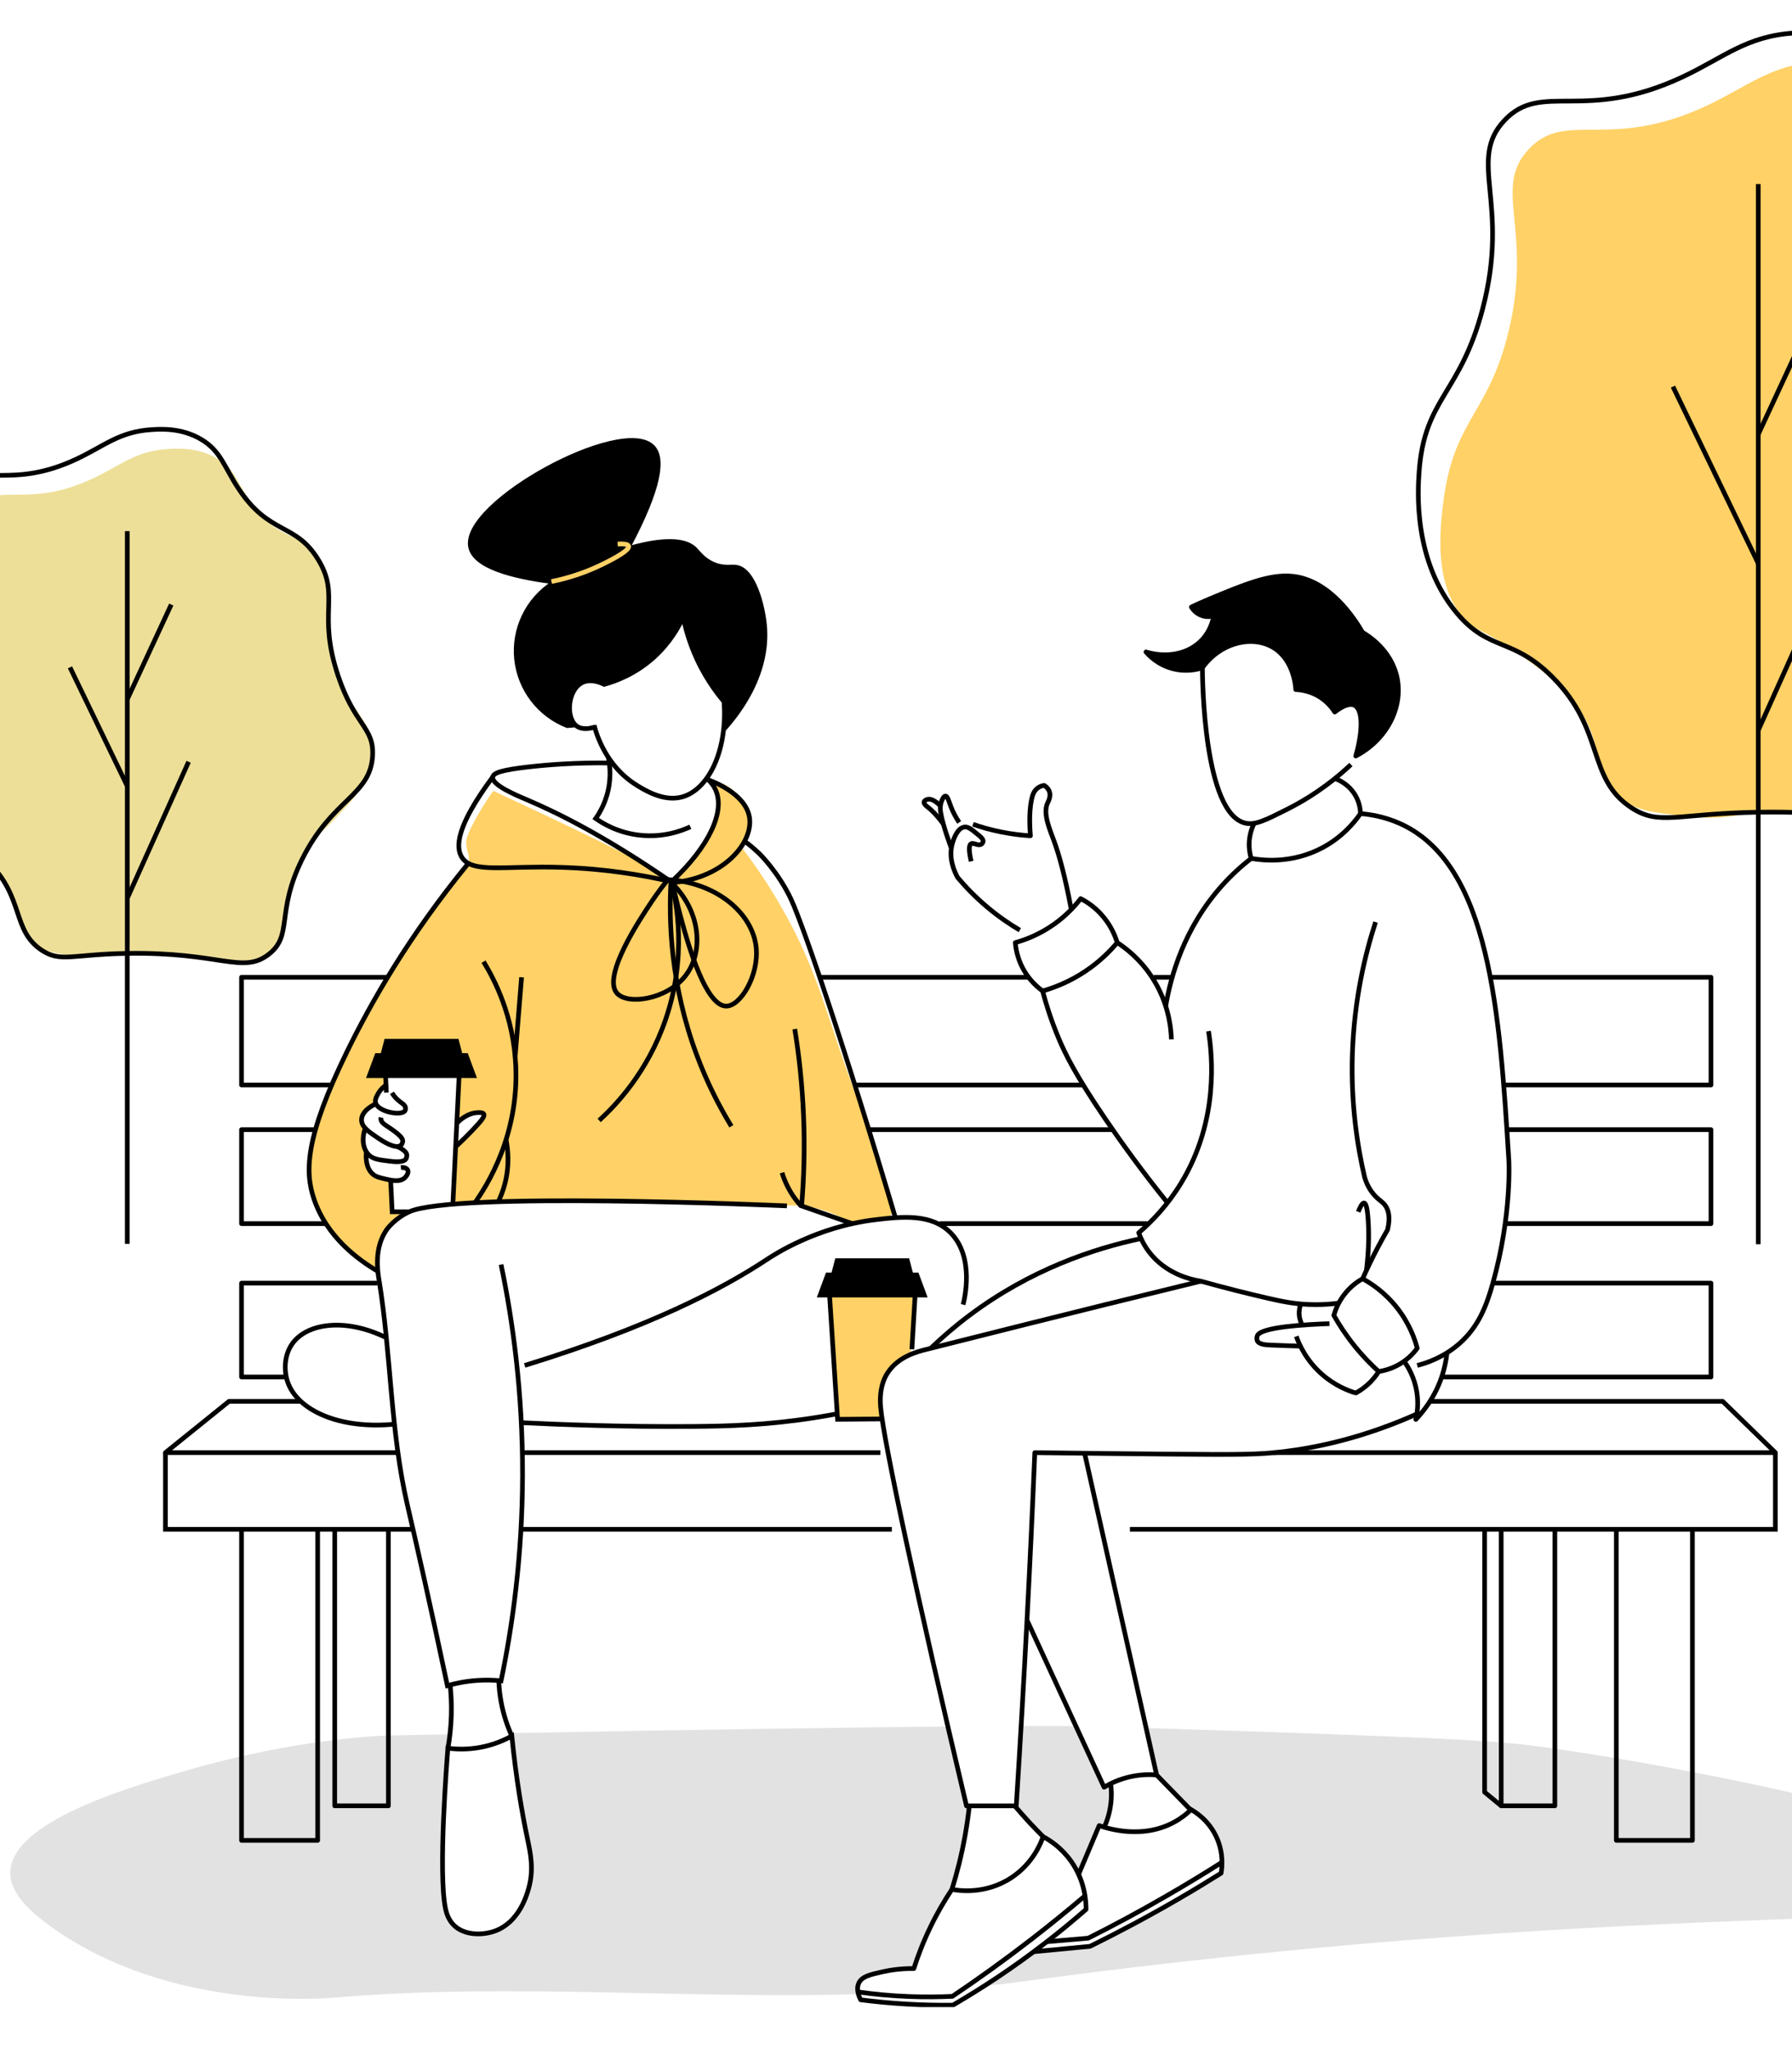 <?xml version="1.0" encoding="UTF-8"?> <svg xmlns="http://www.w3.org/2000/svg" width="349" height="399" viewBox="0 0 349 399" fill="none"><g clip-path="url(#clip0_1084_3286)"><path d="M80.865 235.489C81.338 235.321 81.797 235.176 82.233 235.037C81.797 235.154 81.36 235.292 80.873 235.482C80.865 235.489 80.865 235.489 80.865 235.489Z" fill="#FFD166"></path><path d="M173.054 232.625C172.18 230 171.706 227.243 170.752 224.639C169.645 221.627 168.712 218.55 167.562 215.545C161.195 198.91 160.022 191.282 153.787 179.547C151.879 175.952 148.856 170.774 144.354 164.874C144.769 164.225 146.561 161.235 145.549 157.924C144.434 154.278 140.428 151.9 139.554 152.52C139.335 152.673 139.32 153.023 139.299 153.672C139.255 155.007 139.699 155.773 139.896 156.575C140.216 157.873 139.83 158.952 139.255 160.564C138.84 161.716 138.228 162.635 136.99 164.466C136.225 165.603 135.649 166.325 134.506 167.777C134.506 167.777 133.77 168.71 132.247 170.234C131.548 170.935 131.184 171.248 130.681 171.307C129.662 171.43 128.78 170.431 128.613 170.256C127.491 169.104 119.748 164.984 96.067 153.993C94.471 156.239 93.306 158.216 92.504 159.704C90.858 162.737 90.785 163.561 90.793 164.13C90.822 165.808 91.638 166.683 91.208 168.098C90.887 169.155 90.072 169.841 89.474 170.242C88.564 171.379 87.333 172.955 85.905 174.858C80.114 182.596 75.823 189.553 72.786 194.877C67.796 203.636 65.116 208.34 62.836 215.647C61.393 220.264 60.636 224.246 60.206 227.097C60.162 228.563 60.279 230.131 60.629 231.765C62.646 241.143 71.125 246.197 73.689 247.605C73.507 246.533 72.997 242.718 75.35 239.378C76.552 237.664 78.103 236.658 79.633 235.973C78.38 236.323 77.2 236.067 76.362 235.768C76.268 233.85 76.173 231.932 76.078 230.014C75.576 229.963 74.68 229.803 73.733 229.227C72.881 228.709 72.407 228.096 72.305 227.958C71.205 226.506 71.293 224.807 71.344 224.275C71.125 223.859 70.783 223.093 70.717 222.065C70.652 220.964 70.943 220.111 71.125 219.673C70.55 219.119 70.426 218.601 70.389 218.346C70.207 217.084 71.314 215.618 73.209 214.925C73.187 214.553 73.194 213.875 73.529 213.131C74.083 211.906 75.124 211.366 75.437 211.22C75.532 210.498 75.532 209.711 75.102 209.441C74.833 209.266 74.534 209.397 73.959 209.441C73.471 209.477 72.815 209.456 72.014 209.208C72.342 208.384 72.582 207.705 72.742 207.239C73.077 206.269 73.187 205.838 73.624 205.517C74.024 205.218 74.49 205.175 74.811 205.175C74.949 204.358 75.088 203.548 75.226 202.732C79.786 202.732 84.346 202.732 88.906 202.732C89.066 203.592 89.234 204.453 89.394 205.313C89.671 205.284 90.072 205.284 90.436 205.51C90.873 205.78 90.873 206.145 91.339 207.166C91.885 208.376 92.293 208.777 92.089 209.12C91.965 209.324 91.703 209.375 91.39 209.434C90.436 209.609 89.875 209.12 89.54 209.405C89.438 209.492 89.321 209.674 89.365 210.119C89.227 212.978 89.088 215.837 88.95 218.696C89.598 218.207 90.239 217.718 90.887 217.23C92.832 216.603 93.932 216.493 94.202 216.916C94.639 217.609 92.81 219.724 88.731 223.261C88.556 226.871 88.382 230.481 88.2 234.091C89.787 234.076 90.938 234.23 91.383 234.237C111.422 234.609 116.244 233.157 134.389 234.135C141.921 234.536 146.984 235.105 152.629 234.769C153.204 234.733 154.392 234.66 156.001 234.806C160.336 235.199 163.737 236.855 165.988 238.248C166.833 238.066 168.064 237.818 169.572 237.599C172.114 237.227 172.937 237.285 173.447 236.651C174.154 235.798 173.637 234.405 173.054 232.625Z" fill="#FFD166"></path><path d="M27.896 185.638C21.879 185.587 21.223 186.805 15.483 186.199C11.215 185.747 8.658 185.477 6.422 183.61C2.663 180.467 5.008 177.178 0.973 171.657C-1.373 168.448 -4.541 166.312 -7.768 164.138C-11.483 161.637 -11.979 162.009 -13.37 160.66C-17.806 156.35 -16.895 148.546 -16.422 144.885C-15.067 134.456 -10.747 133.588 -8.111 123.568C-4.439 109.602 -10.179 104.118 -5.255 98.867C-0.353 93.645 5.198 99.224 18.113 93.149C23.474 90.626 26.41 87.833 32.652 87.432C34.626 87.3 38.538 87.096 42.26 89.255C46.15 91.508 46.208 94.535 49.654 98.933C54.49 105.11 57.382 103.228 61.25 107.903C68.185 116.282 60.114 123.831 67.121 134.93C69.445 138.606 73.211 142.347 72.563 147.117C72.424 148.116 71.98 150.019 71.004 152.054C69.955 154.242 68.731 155.679 67.333 157.225C61.68 163.482 61.272 162.629 59.575 165.225C56.741 169.557 56.086 174.691 55.991 175.501C55.663 178.272 55.977 179.825 54.818 182.29C54.381 183.224 53.296 185.455 50.994 186.688C48.714 187.906 46.368 187.534 44.868 187.308C43.622 187.104 34.189 185.689 27.896 185.638Z" fill="#EDDF98"></path><path d="M24.787 242.196V103.42" stroke="black" stroke-width="0.91" stroke-miterlimit="10"></path><path d="M24.787 174.917C28.772 166.056 32.749 157.195 36.733 148.334" stroke="black" stroke-width="0.91" stroke-miterlimit="10"></path><path d="M24.787 136.175C27.642 130.02 30.498 123.872 33.353 117.717" stroke="black" stroke-width="0.91" stroke-miterlimit="10"></path><path d="M13.625 129.939C17.347 137.655 21.07 145.364 24.792 153.08" stroke="black" stroke-width="0.91" stroke-miterlimit="10"></path><path d="M24.791 185.639C14.061 185.821 11.832 187.447 8.168 185.055C2.283 181.205 4.781 174.86 -2.219 167.895C-7.442 162.695 -10.436 164.642 -14.683 159.574C-20.43 152.719 -19.782 143.413 -19.614 141.116C-18.929 131.423 -14.238 130.935 -11.303 119.799C-7.631 105.833 -13.371 100.348 -8.447 95.097C-3.545 89.876 2.006 95.455 14.921 89.38C20.282 86.857 23.218 84.063 29.46 83.662C31.434 83.531 35.346 83.327 39.068 85.486C43.016 87.768 43.65 90.926 46.462 95.163C52.486 104.25 57.49 101.712 61.919 108.881C66.362 116.057 61.737 119.259 65.816 131.496C69.094 141.342 72.838 141.539 72.568 147.096C72.182 154.95 64.65 155.526 58.808 167.377C53.688 177.762 57.111 182.131 52.318 185.836C47.248 189.759 42.834 185.332 24.791 185.639Z" stroke="black" stroke-width="0.91" stroke-miterlimit="10"></path><path d="M347.056 158.136C338.111 158.063 337.135 159.872 328.59 158.968C322.239 158.297 318.436 157.896 315.107 155.11C309.52 150.442 313.009 145.534 307.007 137.33C303.518 132.56 298.805 129.381 294.005 126.142C288.483 122.416 287.748 122.977 285.672 120.965C279.065 114.554 280.42 102.944 281.126 97.496C283.137 81.984 289.569 80.686 293.488 65.779C298.951 45.002 290.414 36.841 297.734 29.038C305.026 21.271 313.286 29.57 332.502 20.527C340.478 16.771 344.849 12.621 354.136 12.016C357.065 11.826 362.892 11.52 368.428 14.722C374.212 18.069 374.307 22.576 379.427 29.125C386.624 38.314 390.922 35.514 396.677 42.464C406.998 54.935 394.987 66.159 405.41 82.67C408.863 88.139 414.472 93.704 413.51 100.792C413.306 102.273 412.644 105.11 411.194 108.144C409.635 111.396 407.814 113.533 405.738 115.838C397.332 125.151 396.72 123.882 394.2 127.74C389.99 134.179 389.013 141.822 388.868 143.025C388.38 147.146 388.846 149.465 387.12 153.133C386.471 154.519 384.854 157.845 381.431 159.668C378.036 161.477 374.547 160.922 372.325 160.587C370.439 160.317 356.409 158.217 347.056 158.136Z" fill="#FFD166"></path><path d="M342.43 242.274V35.834" stroke="black" stroke-width="0.91" stroke-miterlimit="10"></path><path d="M342.43 142.194C348.352 129.008 354.274 115.83 360.196 102.645" stroke="black" stroke-width="0.91" stroke-miterlimit="10"></path><path d="M342.43 84.565C346.676 75.413 350.93 66.26 355.177 57.107" stroke="black" stroke-width="0.91" stroke-miterlimit="10"></path><path d="M325.814 75.281C331.35 86.753 336.887 98.232 342.423 109.704" stroke="black" stroke-width="0.91" stroke-miterlimit="10"></path><path d="M342.43 158.15C326.47 158.42 323.148 160.841 317.707 157.275C308.959 151.543 312.666 142.106 302.257 131.75C294.485 124.019 290.034 126.907 283.719 119.374C275.167 109.178 276.136 95.336 276.376 91.916C277.389 77.491 284.381 76.769 288.737 60.199C294.201 39.422 285.663 31.261 292.984 23.458C300.276 15.691 308.536 23.99 327.752 14.947C335.728 11.191 340.099 7.041 349.386 6.436C352.314 6.246 358.142 5.94 363.678 9.142C369.556 12.54 370.496 17.23 374.677 23.545C383.637 37.066 391.081 33.288 397.674 43.951C404.28 54.635 397.404 59.39 403.465 77.6C408.338 92.244 413.91 92.543 413.51 100.806C412.941 112.496 401.731 113.342 393.034 130.969C385.414 146.423 390.506 152.914 383.375 158.427C375.843 164.269 369.28 157.69 342.43 158.15Z" stroke="black" stroke-width="0.91" stroke-miterlimit="10"></path><path d="M302.815 340.502C292.1 338.956 286.156 338.489 223.169 336.469C223.78 339.517 224.392 342.566 225.012 345.607C226.636 347.131 227.86 348.422 228.705 349.348C229.542 350.267 230.329 351.179 231.677 352.2C232.594 352.9 232.908 352.987 233.534 353.425C236.907 355.802 237.73 360.163 237.817 360.659C237.978 361.556 238.116 362.993 237.81 364.758C232.055 368.477 227.787 370.877 224.866 372.415C220.204 374.873 215.513 376.973 214.151 378.075C214.005 378.191 213.408 378.695 212.49 378.957C211.754 379.169 211.15 379.132 210.975 379.118C210.035 379.074 207.609 379.234 201.636 380.015C204.033 377.827 205.788 376.47 206.99 375.617C208.185 374.764 209.168 373.648 210.363 372.795C210.647 372.59 210.989 372.35 211.266 371.985C204.681 376.901 198.089 381.816 191.504 386.739C193.9 386.483 196.297 386.206 198.686 385.885C326.154 368.652 392.95 377.258 393.65 367.048C394.305 357.465 335.856 345.279 302.815 340.502Z" fill="#E2E2E2"></path><path d="M202.548 357.245C205.272 359.17 207.684 361.409 208.565 362.379C209.228 363.108 209.92 364.107 210.459 365.493C210.415 365.252 210.386 365.026 210.364 364.851C212.018 360.519 213.271 357.369 213.627 356.53C213.722 356.297 213.941 355.801 214.429 355.597C214.713 355.473 214.997 355.494 215.164 355.524C215.5 354.751 215.827 353.817 216.06 352.738C216.519 350.659 216.476 348.851 216.33 347.552C215.893 347.706 215.456 347.859 215.019 348.012C213.183 344.037 211.355 340.07 209.519 336.095C207.283 336.081 203.874 336.073 198.811 336.088C198.411 341.266 198.01 346.444 197.609 351.622C198.025 352.468 198.709 353.678 199.817 354.904C200.909 356.114 201.914 356.793 202.548 357.245Z" fill="#E2E2E2"></path><path d="M211.506 369.035C211.397 368.561 211.288 368.276 211.164 367.963C211.368 369.006 211.492 370.194 211.506 371.565C211.506 371.565 211.506 371.558 211.514 371.558C211.885 370.712 211.688 369.822 211.506 369.035Z" fill="#E2E2E2"></path><path d="M184.665 336.188C167.576 336.341 140.828 336.698 99.432 337.471C99.555 338.215 99.555 338.776 99.555 338.886C99.585 340.789 101.974 351.364 102.717 358.008C103.394 364.134 103.737 367.197 102.025 370.318C100.291 373.476 96.744 376.51 92.934 376.561C92.213 376.568 90.588 376.568 89.132 375.511C87.595 374.388 87.085 372.703 86.772 371.646C86.378 370.34 86.407 369.472 86.371 367.233C86.305 363.164 86.196 364.71 86.189 361.428C86.167 353.785 86.786 353.18 86.757 347.149C86.757 347.149 86.735 342.16 87.318 339.929C87.354 339.797 87.515 339.214 87.617 338.412C87.653 338.127 87.675 337.894 87.682 337.697C83.785 337.77 79.779 337.85 75.641 337.931C75.641 337.931 58.53 338.273 36.211 344.779C24.965 348.06 2.376 354.646 2.005 364.469C1.881 367.788 4.292 371.208 10.556 375.598C33.487 391.665 63.105 389.141 65.261 388.959C99.73 386.042 134.615 389.396 169.149 388.23C168.421 388.113 167.722 387.996 167.066 387.865C166.986 387.449 166.928 386.8 167.226 386.158C167.649 385.239 168.574 384.787 169.601 384.445C172.602 383.438 176.463 383.321 177.963 383.3C178.546 381.367 179.537 378.501 181.19 375.212C183.325 370.975 183.995 371.135 185.371 367.89C186.799 364.52 187.294 361.465 188.11 356.425C188.438 354.412 188.642 352.75 188.766 351.619C187.404 346.478 186.034 341.329 184.665 336.188Z" fill="#E2E2E2"></path><path d="M141.015 136.795C141.685 146.465 137.802 153.948 132.696 155.217C129.185 156.092 125.616 153.897 124.028 152.912C118.04 149.229 116.182 143.038 115.709 141.222" stroke="black" stroke-width="0.91" stroke-miterlimit="10"></path><path d="M163.243 276.18L161.424 252.07H178.255L177.345 263.443L176.436 263.898L175.071 264.808L173.706 266.172L171.887 268.447L171.432 271.631V276.18H163.243Z" fill="#FFD166"></path><path d="M140.832 142.82C143.09 140.413 150.397 132.056 149.333 121.561C148.969 117.995 147.308 110.855 143.673 110.046C142.42 109.768 141.218 110.308 139.252 109.513C137.307 108.726 136.367 107.347 135.711 106.676C134.145 105.079 130.707 103.993 122.44 106.319C120.24 107.026 117.843 107.916 115.308 109.054C112.3 110.403 109.663 111.84 107.397 113.233C102.364 116.507 99.56 122.327 100.142 128.292C100.732 134.346 104.717 139.575 110.406 141.755C112.001 141.689 112.336 141.536 112.351 141.398C112.373 141.223 111.826 141.142 111.382 140.698C111.2 140.508 110.821 140.041 110.777 138.699C110.734 137.46 110.661 135.461 112.161 133.93C112.591 133.492 113.516 132.544 114.725 132.559C115.811 132.581 116.328 133.368 117.661 133.252C117.843 133.237 118.098 133.193 118.972 132.858C120.342 132.325 121.354 131.778 122.338 131.239C124.137 130.247 125.04 129.751 125.521 129.423C125.892 129.168 126.81 128.504 127.874 127.497C128.07 127.308 128.835 126.579 129.716 125.507C130.066 125.084 130.518 124.507 131.006 123.793C131.188 123.523 131.457 123.136 131.749 122.633C132.652 121.094 132.637 120.511 132.892 120.496C133.533 120.467 133.818 124.216 135.493 127.818C135.777 128.431 136.454 129.802 136.644 130.174C137.569 132.048 137.766 132.376 137.911 132.603C138.414 133.405 138.924 134.025 139.616 134.871C140.526 135.986 140.781 136.176 141.022 136.803C141.247 137.401 141.269 137.883 141.298 138.743C141.335 139.713 141.226 140.479 141.109 141.31C141.014 141.945 140.905 142.47 140.832 142.82Z" fill="black"></path><path d="M142.252 138.036C140.278 135.921 137.735 132.705 135.703 128.293C134.297 125.237 133.51 122.422 133.052 120.146C132.199 122.028 130.524 125.091 127.392 127.943C123.655 131.334 119.743 132.69 117.66 133.259C117.179 133.018 115.154 132.056 113.413 132.902C110.521 134.317 110.121 139.845 112.35 141.405C113.493 142.207 115.118 141.814 115.919 141.544" stroke="black" stroke-width="0.91" stroke-miterlimit="10"></path><path d="M122.442 106.331C128.423 95.027 129.304 89.236 127.075 87.012C121.095 81.046 89.918 97.944 91.652 106.498C92.416 110.283 99.591 112.209 107.4 113.244" fill="black"></path><path d="M122.442 106.331C128.423 95.027 129.304 89.236 127.075 87.012C121.095 81.046 89.918 97.944 91.652 106.498C92.416 110.283 99.591 112.209 107.4 113.244" stroke="black" stroke-width="0.91" stroke-miterlimit="10"></path><path d="M107.4 113.238C111.006 112.509 113.891 111.444 116.018 110.488C118.188 109.518 122.734 107.258 122.435 106.331C122.304 105.93 121.299 105.879 120.294 105.923" stroke="#FFD166" stroke-width="0.91" stroke-miterlimit="10"></path><path d="M118.461 147.441C118.723 148.667 118.949 150.475 118.665 152.619C118.235 155.857 116.851 158.184 116.014 159.38C117.398 160.35 120.326 162.129 124.471 162.611C129.235 163.172 132.913 161.706 134.45 160.992" stroke="black" stroke-width="0.91" stroke-miterlimit="10"></path><path d="M130.082 171.277C117.932 162.941 108.906 158.405 102.715 155.772C100.704 154.919 95.7 152.862 95.969 151.302C96.115 150.478 97.696 149.916 103.188 149.304C107.049 148.873 112.294 148.479 118.653 148.567" stroke="black" stroke-width="0.91" stroke-miterlimit="10"></path><path d="M95.97 151.291C88.839 160.888 88.678 165.009 89.982 166.985C92.036 170.092 98.141 168.539 109.366 168.889C118.012 169.159 125.078 170.413 129.842 171.478" stroke="black" stroke-width="0.91" stroke-miterlimit="10"></path><path d="M130.082 171.273C129.288 172.251 128.122 173.746 126.855 175.649C124.728 178.836 117.298 189.958 120.11 193.342C122.12 195.763 129.754 194.676 133.411 190.111C137.097 185.502 136.506 177.647 131.036 172.134" stroke="black" stroke-width="0.91" stroke-miterlimit="10"></path><path d="M130.082 171.273C139.741 171.886 146.654 177.954 147.28 184.59C147.783 189.929 144.243 195.967 141.387 195.909C136.98 195.821 133.229 181.184 132.005 176.408C131.546 174.628 131.233 173.14 131.036 172.134" stroke="black" stroke-width="0.91" stroke-miterlimit="10"></path><path d="M116.688 218.17C119.922 215.223 126.084 208.806 129.61 198.574C133.871 186.205 131.759 175.55 130.681 171.32" stroke="black" stroke-width="0.91" stroke-miterlimit="10"></path><path d="M142.436 219.311C140.09 215.453 137.701 210.83 135.691 205.426C130.621 191.832 130.206 179.521 130.686 171.324" stroke="black" stroke-width="0.91" stroke-miterlimit="10"></path><path d="M137.973 151.871C138.592 152.455 139.015 153.067 139.306 153.68C141.397 158.063 137.864 164.991 131.111 171.365" stroke="black" stroke-width="0.91" stroke-miterlimit="10"></path><path d="M137.968 151.871C138.499 152.053 145.157 154.424 145.951 159.098C146.774 163.985 141.1 170.884 131.164 171.846" stroke="black" stroke-width="0.91" stroke-miterlimit="10"></path><path d="M91.211 168.111C79.615 182.252 72.228 195.263 67.566 204.809C59.488 221.357 59.313 228.081 61.156 233.492C63.677 240.909 69.795 245.343 73.7 247.618" stroke="black" stroke-width="0.91" stroke-miterlimit="10"></path><path d="M145.01 163.803C145.673 164.284 146.751 165.115 147.945 166.282C147.945 166.282 151.602 169.841 154.071 175.129C156.453 180.226 164.626 204.183 174.453 237.337" stroke="black" stroke-width="0.91" stroke-miterlimit="10"></path><path d="M187.562 254.031C187.817 253.076 189.864 244.828 185.137 240.051C181.415 236.288 175.675 236.886 170.597 237.484C158.95 238.862 150.624 244.405 149.218 245.331C140.623 250.998 126.528 258.385 102.184 265.875" stroke="black" stroke-width="0.91" stroke-miterlimit="10"></path><path d="M97.585 246.233C99.879 257.223 101.81 271.167 101.766 287.328C101.722 302.979 99.828 316.522 97.585 327.279C96.237 327.147 94.642 327.089 92.857 327.213C90.606 327.374 88.676 327.789 87.132 328.227C83.832 312.62 81.086 300.543 79.338 293.031C76.016 278.708 76.191 263.787 73.824 249.274C73.554 247.626 72.775 243.002 75.346 239.378C75.346 239.378 76.854 237.248 79.717 235.95C88.436 232.012 150.527 234.688 153.259 234.805" stroke="black" stroke-width="0.91" stroke-miterlimit="10"></path><path d="M75.254 260.491C67.387 256.59 59.819 257.581 56.927 261.643C55.361 263.839 55.266 266.785 55.98 268.966C57.83 274.647 66.214 278.366 76.835 277.309" stroke="black" stroke-width="0.91" stroke-miterlimit="10"></path><path d="M87.228 340.403C88.743 340.607 91.016 340.731 93.69 340.213C96.319 339.703 98.352 338.769 99.677 338.025C100.551 346.653 101.731 353.304 102.715 358.001C103.298 360.772 104.048 364.017 102.904 367.897C102.511 369.224 101.018 374.3 96.443 375.985C94.046 376.867 90.543 376.911 88.46 374.942C87.338 373.877 86.952 372.521 86.762 371.646C85.305 364.688 87.046 342.715 87.228 340.403Z" stroke="black" stroke-width="0.91" stroke-miterlimit="10"></path><path d="M87.666 328.078C87.848 329.799 87.957 331.761 87.899 333.934C87.834 336.37 87.564 338.543 87.236 340.403" stroke="black" stroke-width="0.91" stroke-miterlimit="10"></path><path d="M97.141 327.23C97.184 328.463 97.308 329.856 97.585 331.358C98.08 334.049 98.889 336.288 99.676 338.017" stroke="black" stroke-width="0.91" stroke-miterlimit="10"></path><path d="M163.05 275.293C161.943 275.497 160.347 275.789 158.41 276.088C149.319 277.488 142.071 277.707 134.539 277.758C121.442 277.845 109.729 277.423 101.52 277.021" stroke="black" stroke-width="0.91" stroke-miterlimit="10"></path><path d="M171.463 276.294C168.681 276.316 165.905 276.345 163.123 276.367C162.598 268.308 162.081 260.242 161.557 252.184" stroke="black" stroke-width="0.91" stroke-miterlimit="10"></path><path d="M178.233 252.037C178.022 255.603 177.803 259.17 177.592 262.736" stroke="black" stroke-width="0.91" stroke-miterlimit="10"></path><path d="M180.008 252.174H159.729L161.185 248.25H178.551L180.008 252.174Z" fill="black" stroke="black" stroke-width="0.91" stroke-miterlimit="10"></path><path d="M177.436 248.249H162.299L163.027 245.471H176.707L177.436 248.249Z" fill="black" stroke="black" stroke-width="0.91" stroke-miterlimit="10"></path><path d="M94.171 187.254C96.291 190.711 99.984 197.792 100.443 207.419C101.098 221.166 94.725 231.033 92.488 234.198" stroke="black" stroke-width="0.91" stroke-miterlimit="10"></path><path d="M101.579 190.293C101.164 195.434 100.741 200.583 100.326 205.725" stroke="black" stroke-width="0.91" stroke-miterlimit="10"></path><path d="M98.556 221.902C98.934 223.835 99.255 226.913 98.344 230.442C97.987 231.828 97.514 233.017 97.033 234.009" stroke="black" stroke-width="0.91" stroke-miterlimit="10"></path><path d="M154.783 200.381C155.599 205.391 156.24 211.065 156.495 217.315C156.757 223.755 156.553 229.633 156.116 234.818C159.409 235.97 162.708 237.115 166.001 238.267" stroke="black" stroke-width="0.91" stroke-miterlimit="10"></path><path d="M152.305 228.35C152.56 229.188 152.931 230.158 153.463 231.187C154.279 232.762 155.218 233.965 156.012 234.826" stroke="black" stroke-width="0.91" stroke-miterlimit="10"></path><path d="M89.399 209.789L88.197 234.483" stroke="black" stroke-width="0.91" stroke-miterlimit="10"></path><path d="M76.064 229.486L76.378 235.955H79.728" stroke="black" stroke-width="0.91" stroke-miterlimit="10"></path><path d="M75.103 209.789L75.249 212.749" stroke="black" stroke-width="0.91" stroke-miterlimit="10"></path><path d="M92.232 209.447H71.945L73.402 205.523H90.775L92.232 209.447Z" fill="black" stroke="black" stroke-width="0.91" stroke-miterlimit="10"></path><path d="M89.663 205.521H74.519L75.248 202.742H88.935L89.663 205.521Z" fill="black" stroke="black" stroke-width="0.91" stroke-miterlimit="10"></path><path d="M75.175 211.297C74.803 211.545 74.177 212.033 73.696 212.865C73.375 213.419 73.011 214.046 73.128 214.652C73.485 216.482 78.154 217.365 78.868 216.293C79.013 216.074 78.984 215.782 78.977 215.724C78.904 215.053 78.154 214.819 77.338 214.046C77.061 213.791 76.697 213.39 76.34 212.799" stroke="black" stroke-width="0.91" stroke-miterlimit="10"></path><path d="M73.215 214.932C73.084 214.99 70.505 216.091 70.41 217.965C70.345 219.395 71.772 220.358 73.688 221.641C74.329 222.071 76.995 223.858 78.037 223.034C78.401 222.742 78.43 222.232 78.43 222.21C78.445 221.896 78.314 221.43 76.966 220.394C75.393 219.176 74.264 218.819 74.184 217.929C74.169 217.783 74.191 217.666 74.206 217.594" stroke="black" stroke-width="0.91" stroke-miterlimit="10"></path><path d="M71.141 219.678C70.448 221.567 70.609 223.565 71.738 224.783C72.59 225.702 73.697 225.833 75.904 226.103C76.677 226.198 78.636 226.431 79.073 225.636C79.131 225.527 79.328 225.104 79.182 224.673C79.117 224.484 79.007 224.352 78.898 224.243C78.41 223.747 77.74 223.419 77.332 223.244" stroke="black" stroke-width="0.91" stroke-miterlimit="10"></path><path d="M71.352 224.279C71.301 224.666 71.009 227.35 72.699 228.699C73.231 229.129 73.77 229.26 74.834 229.523C76.123 229.836 77.791 230.245 78.789 229.377C79.189 229.027 79.663 228.312 79.394 227.809C79.197 227.452 78.672 227.277 78.075 227.342" stroke="black" stroke-width="0.91" stroke-miterlimit="10"></path><path d="M88.971 218.708C89.684 217.979 91.163 216.695 93.079 216.644C93.501 216.63 94.048 216.622 94.222 216.929C94.441 217.322 93.931 218.066 92.088 219.999C91.258 220.867 90.136 221.997 88.752 223.281" stroke="black" stroke-width="0.91" stroke-miterlimit="10"></path><path d="M247.992 282.851H345.762L335.498 272.867H278.491" stroke="black" stroke-width="0.91" stroke-miterlimit="10" stroke-linejoin="round"></path><path d="M101.736 282.848H171.461" stroke="black" stroke-width="0.91" stroke-miterlimit="10" stroke-linejoin="round"></path><path d="M58.442 272.867H44.602L32.219 282.851H77.505" stroke="black" stroke-width="0.91" stroke-miterlimit="10" stroke-linejoin="round"></path><path d="M220.057 297.783H345.761V282.848" stroke="black" stroke-width="0.91" stroke-miterlimit="10"></path><path d="M101.555 297.783H173.691" stroke="black" stroke-width="0.91" stroke-miterlimit="10"></path><path d="M32.219 282.848V297.783H80.339" stroke="black" stroke-width="0.91" stroke-miterlimit="10"></path><path d="M61.864 297.471V358.352H47.041V297.471" stroke="black" stroke-width="0.91" stroke-miterlimit="10" stroke-linejoin="round"></path><path d="M329.605 297.471V358.352H314.789V297.471" stroke="black" stroke-width="0.91" stroke-miterlimit="10" stroke-linejoin="round"></path><path d="M302.816 297.471V351.628H292.363V297.471" stroke="black" stroke-width="0.91" stroke-miterlimit="10" stroke-linejoin="round"></path><path d="M75.642 297.471V351.628H65.189V297.471" stroke="black" stroke-width="0.91" stroke-miterlimit="10" stroke-linejoin="round"></path><path d="M289.135 297.783V348.965L292.362 351.627" stroke="black" stroke-width="0.91" stroke-miterlimit="10" stroke-linejoin="round"></path><path d="M64.589 211.267H47.041V190.293H75.246" stroke="black" stroke-width="0.91" stroke-miterlimit="10" stroke-linejoin="round"></path><path d="M210.977 211.268H166.514" stroke="black" stroke-width="0.91" stroke-miterlimit="10" stroke-linejoin="round"></path><path d="M290.605 190.293H333.218V211.267H292.856" stroke="black" stroke-width="0.91" stroke-miterlimit="10" stroke-linejoin="round"></path><path d="M224.693 190.293H228.116" stroke="black" stroke-width="0.91" stroke-miterlimit="10" stroke-linejoin="round"></path><path d="M159.658 190.293H200.399" stroke="black" stroke-width="0.91" stroke-miterlimit="10" stroke-linejoin="round"></path><path d="M169.338 219.961H216.7" stroke="black" stroke-width="0.91" stroke-miterlimit="10" stroke-linejoin="round"></path><path d="M63.431 238.259H47.041V219.961H61.143" stroke="black" stroke-width="0.91" stroke-miterlimit="10" stroke-linejoin="round"></path><path d="M223.479 238.26H183" stroke="black" stroke-width="0.91" stroke-miterlimit="10" stroke-linejoin="round"></path><path d="M293.148 219.961H333.219V238.259H293.148" stroke="black" stroke-width="0.91" stroke-miterlimit="10" stroke-linejoin="round"></path><path d="M290.751 249.848H333.218V268.124H280.771" stroke="black" stroke-width="0.91" stroke-miterlimit="10" stroke-linejoin="round"></path><path d="M55.971 268.124H47.041V249.848H73.512" stroke="black" stroke-width="0.91" stroke-miterlimit="10" stroke-linejoin="round"></path><path d="M276.023 275.293C265.403 280.041 256.385 281.872 250.04 282.652C245.16 283.25 241.59 283.265 227.568 283.141C219.971 283.075 211.229 282.98 201.534 282.856C201.09 293.635 200.587 304.516 200.012 315.484C199.378 327.656 198.679 339.704 197.921 351.635C194.687 351.635 191.453 351.635 188.226 351.635C178.545 310.737 172.077 280.581 171.508 274.017C171.202 270.48 172.149 268.438 172.841 267.359C174.91 264.121 178.763 263.165 180.249 262.793C187.665 260.948 207.311 255.923 233.84 249.477" stroke="black" stroke-width="0.91" stroke-miterlimit="10" stroke-linejoin="round"></path><path d="M222.222 241.162C213.029 243.117 200.719 247.179 188.802 256.12C186.005 258.22 183.506 260.379 181.277 262.523" stroke="black" stroke-width="0.91" stroke-miterlimit="10" stroke-linejoin="round"></path><path d="M211.229 282.965C215.906 303.852 220.582 324.738 225.259 345.618C224.028 345.516 222.316 345.501 220.342 345.917C217.982 346.413 216.183 347.31 215.025 348.01C210.02 337.166 205.016 326.321 200.012 315.477" stroke="black" stroke-width="0.91" stroke-miterlimit="10" stroke-linejoin="round"></path><path d="M188.781 351.631C188.585 353.476 188.308 355.416 187.951 357.436C187.259 361.287 186.363 364.787 185.387 367.901" stroke="black" stroke-width="0.91" stroke-miterlimit="10" stroke-linejoin="round"></path><path d="M203.152 357.623C202.7 358.936 201.148 362.867 196.975 365.616C191.854 368.993 186.529 368.118 185.385 367.899C184.016 369.963 182.566 372.398 181.204 375.221C179.791 378.145 178.749 380.88 177.977 383.309C175.399 383.287 173.301 383.622 171.822 383.958C169.404 384.497 167.83 384.877 167.24 386.167C166.701 387.363 167.277 388.735 167.619 389.398C170.409 389.756 173.395 390.047 176.557 390.23C179.74 390.412 182.748 390.47 185.575 390.441C191.256 387.13 197.324 383.155 203.53 378.357C206.371 376.162 209.03 373.966 211.514 371.793C211.521 370.276 211.332 366.258 208.571 362.378C206.706 359.767 204.463 358.33 203.152 357.623Z" stroke="black" stroke-width="0.91" stroke-miterlimit="10" stroke-linejoin="round"></path><path d="M167.076 387.864C170.121 388.294 173.479 388.63 177.114 388.761C180.093 388.878 182.883 388.841 185.476 388.725C190.422 385.399 195.543 381.731 200.773 377.69C204.481 374.824 207.992 371.965 211.306 369.15" stroke="black" stroke-width="0.91" stroke-miterlimit="10" stroke-linejoin="round"></path><path d="M197.619 351.631C198.515 352.681 199.462 353.753 200.467 354.84C201.371 355.817 202.267 356.743 203.148 357.626" stroke="black" stroke-width="0.91" stroke-miterlimit="10" stroke-linejoin="round"></path><path d="M216.308 347.318C216.417 348.121 216.475 349.039 216.432 350.06C216.322 352.555 215.623 354.567 215.004 355.909" stroke="black" stroke-width="0.91" stroke-miterlimit="10" stroke-linejoin="round"></path><path d="M225.26 345.629C227.401 347.824 229.536 350.012 231.677 352.207" stroke="black" stroke-width="0.91" stroke-miterlimit="10" stroke-linejoin="round"></path><path d="M231.677 352.195C232.58 352.677 235.465 354.361 237.023 357.971C238.32 360.976 237.999 363.674 237.81 364.746C235.151 366.416 232.391 368.087 229.542 369.742C223.635 373.177 217.866 376.24 212.301 378.982C208.637 379.332 204.973 379.682 201.309 380.032" stroke="black" stroke-width="0.91" stroke-miterlimit="10" stroke-linejoin="round"></path><path d="M237.983 362.617C234.567 364.79 230.983 366.971 227.232 369.137C221.987 372.171 216.881 374.913 211.942 377.393C209.254 377.626 206.566 377.859 203.871 378.085" stroke="black" stroke-width="0.91" stroke-miterlimit="10" stroke-linejoin="round"></path><path d="M231.973 352.365C231.077 353.233 229.97 354.108 228.608 354.838C222.511 358.127 215.962 356.128 214.068 355.479C213.267 357.368 212.473 359.264 211.672 361.153C211.133 362.429 210.594 363.706 210.055 364.982" stroke="black" stroke-width="0.91" stroke-miterlimit="10" stroke-linejoin="round"></path><path d="M263.098 148.873C260.592 151.236 256.491 154.656 250.7 157.573C246.562 159.659 244.494 160.702 242.578 160.286C234.42 158.521 234.179 132.208 234.172 130.035" stroke="black" stroke-width="0.91" stroke-miterlimit="10" stroke-linejoin="round"></path><path d="M244.263 160.298C243.899 161.034 243.374 162.318 243.287 163.995C243.221 165.337 243.454 166.431 243.673 167.146C245.61 167.496 251.554 168.312 257.68 164.994C261.512 162.916 263.799 160.101 264.957 158.423C264.935 157.701 264.804 156.308 263.952 154.857C262.656 152.647 260.601 151.816 259.975 151.59" stroke="black" stroke-width="0.91" stroke-miterlimit="10" stroke-linejoin="round"></path><path d="M243.676 167.146C241.826 168.583 239.896 170.319 238.016 172.412C230.536 180.755 228.008 190.177 227.039 195.815" stroke="black" stroke-width="0.91" stroke-miterlimit="10" stroke-linejoin="round"></path><path d="M228.136 202.379C228.063 200.118 227.582 195.115 224.238 190.105C221.995 186.743 219.336 184.679 217.588 183.541" stroke="black" stroke-width="0.91" stroke-miterlimit="10" stroke-linejoin="round"></path><path d="M217.588 183.544C217.195 182.268 216.328 180.044 214.361 177.929C212.962 176.426 211.506 175.515 210.464 174.982C209.379 176.39 207.718 178.228 205.336 179.927C202.429 181.998 199.625 183.019 197.738 183.544C197.826 184.653 198.117 186.491 199.166 188.489C200.412 190.866 202.116 192.281 203.063 192.959C205.183 192.354 208.169 191.253 211.331 189.152C214.193 187.249 216.24 185.156 217.588 183.544Z" stroke="black" stroke-width="0.91" stroke-miterlimit="10" stroke-linejoin="round"></path><path d="M203.053 192.965C203.65 195.248 204.626 198.478 206.185 202.19C207.401 205.086 209.383 209.243 215.4 218.074C218.313 222.348 222.225 227.803 227.178 233.958" stroke="black" stroke-width="0.91" stroke-miterlimit="10" stroke-linejoin="round"></path><path d="M235.362 200.781C236.09 205.398 237.453 218.124 230.037 230.339C227.437 234.628 224.399 237.793 221.77 240.039C222.17 241.155 222.789 242.46 223.765 243.751C227.116 248.178 232.201 249.199 233.84 249.461C238.829 250.854 243.251 251.941 246.951 252.794C249.858 253.458 252.604 254.041 256.261 254.034C258.067 254.034 259.575 253.888 260.631 253.749" stroke="black" stroke-width="0.91" stroke-miterlimit="10" stroke-linejoin="round"></path><path d="M264.957 158.424C266.603 158.555 269.561 158.949 272.788 160.422C290.255 168.422 292.062 197.302 293.846 225.803C293.846 225.803 294.509 236.399 290.743 249.847C289.469 254.391 287.924 258.293 284.37 261.487C281.39 264.163 278.134 265.33 276.015 265.877" stroke="black" stroke-width="0.91" stroke-miterlimit="10" stroke-linejoin="round"></path><path d="M281.809 263.414C281.663 264.771 281.364 266.382 280.774 268.125C279.441 272.049 277.263 274.784 275.741 276.388C276.01 275.221 276.287 273.332 275.93 271.064C275.471 268.169 274.211 266.112 273.461 265.07" stroke="black" stroke-width="0.91" stroke-miterlimit="10" stroke-linejoin="round"></path><path d="M268.511 267.06C269.596 266.892 271.519 266.447 273.449 265.062C274.659 264.201 275.482 263.253 276.013 262.524C275.54 260.744 274.498 257.74 272.116 254.699C269.698 251.614 266.996 249.878 265.371 248.988C264.526 249.462 263.295 250.294 262.144 251.65C260.695 253.357 260.061 255.1 259.77 256.121C260.767 257.893 262.071 259.913 263.761 262.021C265.4 264.063 267.039 265.733 268.511 267.06Z" stroke="black" stroke-width="0.91" stroke-miterlimit="10" stroke-linejoin="round"></path><path d="M268.514 267.062C268.041 267.806 267.312 268.784 266.234 269.724C265.375 270.476 264.537 270.986 263.859 271.343" stroke="black" stroke-width="0.91" stroke-miterlimit="10" stroke-linejoin="round"></path><path d="M258.917 257.74C254.568 257.886 245.434 258.367 244.858 260.118C244.676 260.679 244.858 261.066 244.858 261.066C245.208 261.802 246.475 261.875 247.612 261.919C249.819 262.014 251.669 262.072 253.126 262.109" stroke="black" stroke-width="0.91" stroke-miterlimit="10" stroke-linejoin="round"></path><path d="M252.455 260.211C253.009 261.772 254.371 264.9 257.489 267.628C259.98 269.801 262.522 270.786 264.03 271.245" stroke="black" stroke-width="0.91" stroke-miterlimit="10" stroke-linejoin="round"></path><path d="M253.334 253.906C253.181 254.307 252.955 255.066 253.028 256.028C253.101 256.955 253.421 257.647 253.625 258.019" stroke="black" stroke-width="0.91" stroke-miterlimit="10" stroke-linejoin="round"></path><path d="M267.9 179.545C265.875 185.751 263.733 194.546 263.384 205.23C263.07 214.966 264.352 223.171 265.758 229.202C266.057 230.223 266.632 231.645 267.849 232.914C268.723 233.826 269.306 234.008 269.845 234.818C270.391 235.635 270.835 237.02 270.223 239.478C269.553 240.63 268.89 241.833 268.228 243.095C267.164 245.123 266.217 247.099 265.379 248.995" stroke="black" stroke-width="0.91" stroke-miterlimit="10" stroke-linejoin="round"></path><path d="M266.119 247.363C266.665 242.841 266.599 239.479 266.425 237.196C266.315 235.752 266.119 234.308 265.667 234.25C265.288 234.199 264.851 235.125 264.523 235.964" stroke="black" stroke-width="0.91" stroke-miterlimit="10" stroke-linejoin="round"></path><path d="M264.045 147.21C270.018 144.088 273.238 137.853 272.123 132.121C271.031 126.483 266.201 123.617 265.371 123.143C263.856 120.532 259.012 112.94 251.691 112.204C247.24 111.751 242.185 113.866 235.447 116.674C233.99 117.28 232.803 117.826 232.023 118.198C232.184 118.468 232.854 119.504 234.209 119.912C235.199 120.211 236.044 120.014 236.394 119.912C236.183 121.035 235.629 122.997 234.019 124.667C231.448 127.344 227.259 128.175 223.188 126.95C223.785 127.643 225.467 129.415 228.316 130.181C231.033 130.917 233.283 130.319 234.158 130.035C237.734 125.032 243.933 123.661 247.983 126.089C252.026 128.518 252.332 133.798 252.354 134.272C253.264 134.308 255.282 134.52 257.292 135.891C258.669 136.824 259.5 137.933 259.951 138.648C262.34 136.795 263.426 137.16 263.754 137.313C265.378 138.093 265.509 142.01 264.045 147.21Z" fill="black" stroke="black" stroke-width="0.91" stroke-miterlimit="10" stroke-linejoin="round"></path><path d="M208.635 177.088C207.39 170.466 206.246 166.396 205.255 163.705C204.447 161.51 203.063 158.396 204.024 156.354C204.17 156.04 204.716 155.041 204.359 154.079C204.148 153.51 203.697 153.145 203.354 152.934C203.041 152.977 202.56 153.094 202.101 153.437C201.373 153.969 201.081 154.793 200.892 155.719C200.338 158.352 200.593 161.743 200.681 162.743C198.998 162.64 197.075 162.422 194.977 161.999C192.901 161.583 191.066 161.051 189.492 160.504" stroke="black" stroke-width="0.91" stroke-miterlimit="10" stroke-linejoin="round"></path><path d="M198.613 181.123C196.704 179.993 194.526 178.527 192.268 176.631C189.886 174.625 187.978 172.62 186.499 170.855C185.909 169.783 184.627 167.07 185.501 164.145C185.669 163.576 186.375 161.221 187.847 161.031C188.568 160.936 189.282 161.534 190.702 162.716C191.117 163.059 191.533 163.452 191.46 163.883C191.416 164.16 191.183 164.335 191.154 164.357C190.527 164.809 189.631 164.021 189.136 164.284C188.757 164.481 188.582 165.305 189.136 167.712" stroke="black" stroke-width="0.91" stroke-miterlimit="10" stroke-linejoin="round"></path><path d="M186.804 160.146C186.054 159.03 185.58 158.038 185.282 157.294C184.779 156.04 184.568 155.019 184.138 155.012C183.839 155.005 183.599 155.5 183.475 155.77C182.994 156.784 183.133 157.805 183.191 158.148C183.592 160.7 185.158 164.843 185.274 165.142" stroke="black" stroke-width="0.91" stroke-miterlimit="10" stroke-linejoin="round"></path><path d="M183.154 156.931C182.979 156.741 181.624 155.305 180.532 155.676C180.459 155.698 180.029 155.844 179.963 156.15C179.876 156.566 180.495 157.018 180.721 157.193C181.406 157.718 182.389 158.645 183.715 160.431" stroke="black" stroke-width="0.91" stroke-miterlimit="10" stroke-linejoin="round"></path></g><defs><clipPath id="clip0_1084_3286"><rect width="433.975" height="384.846" fill="white" transform="translate(-20.082 5.967)"></rect></clipPath></defs></svg> 